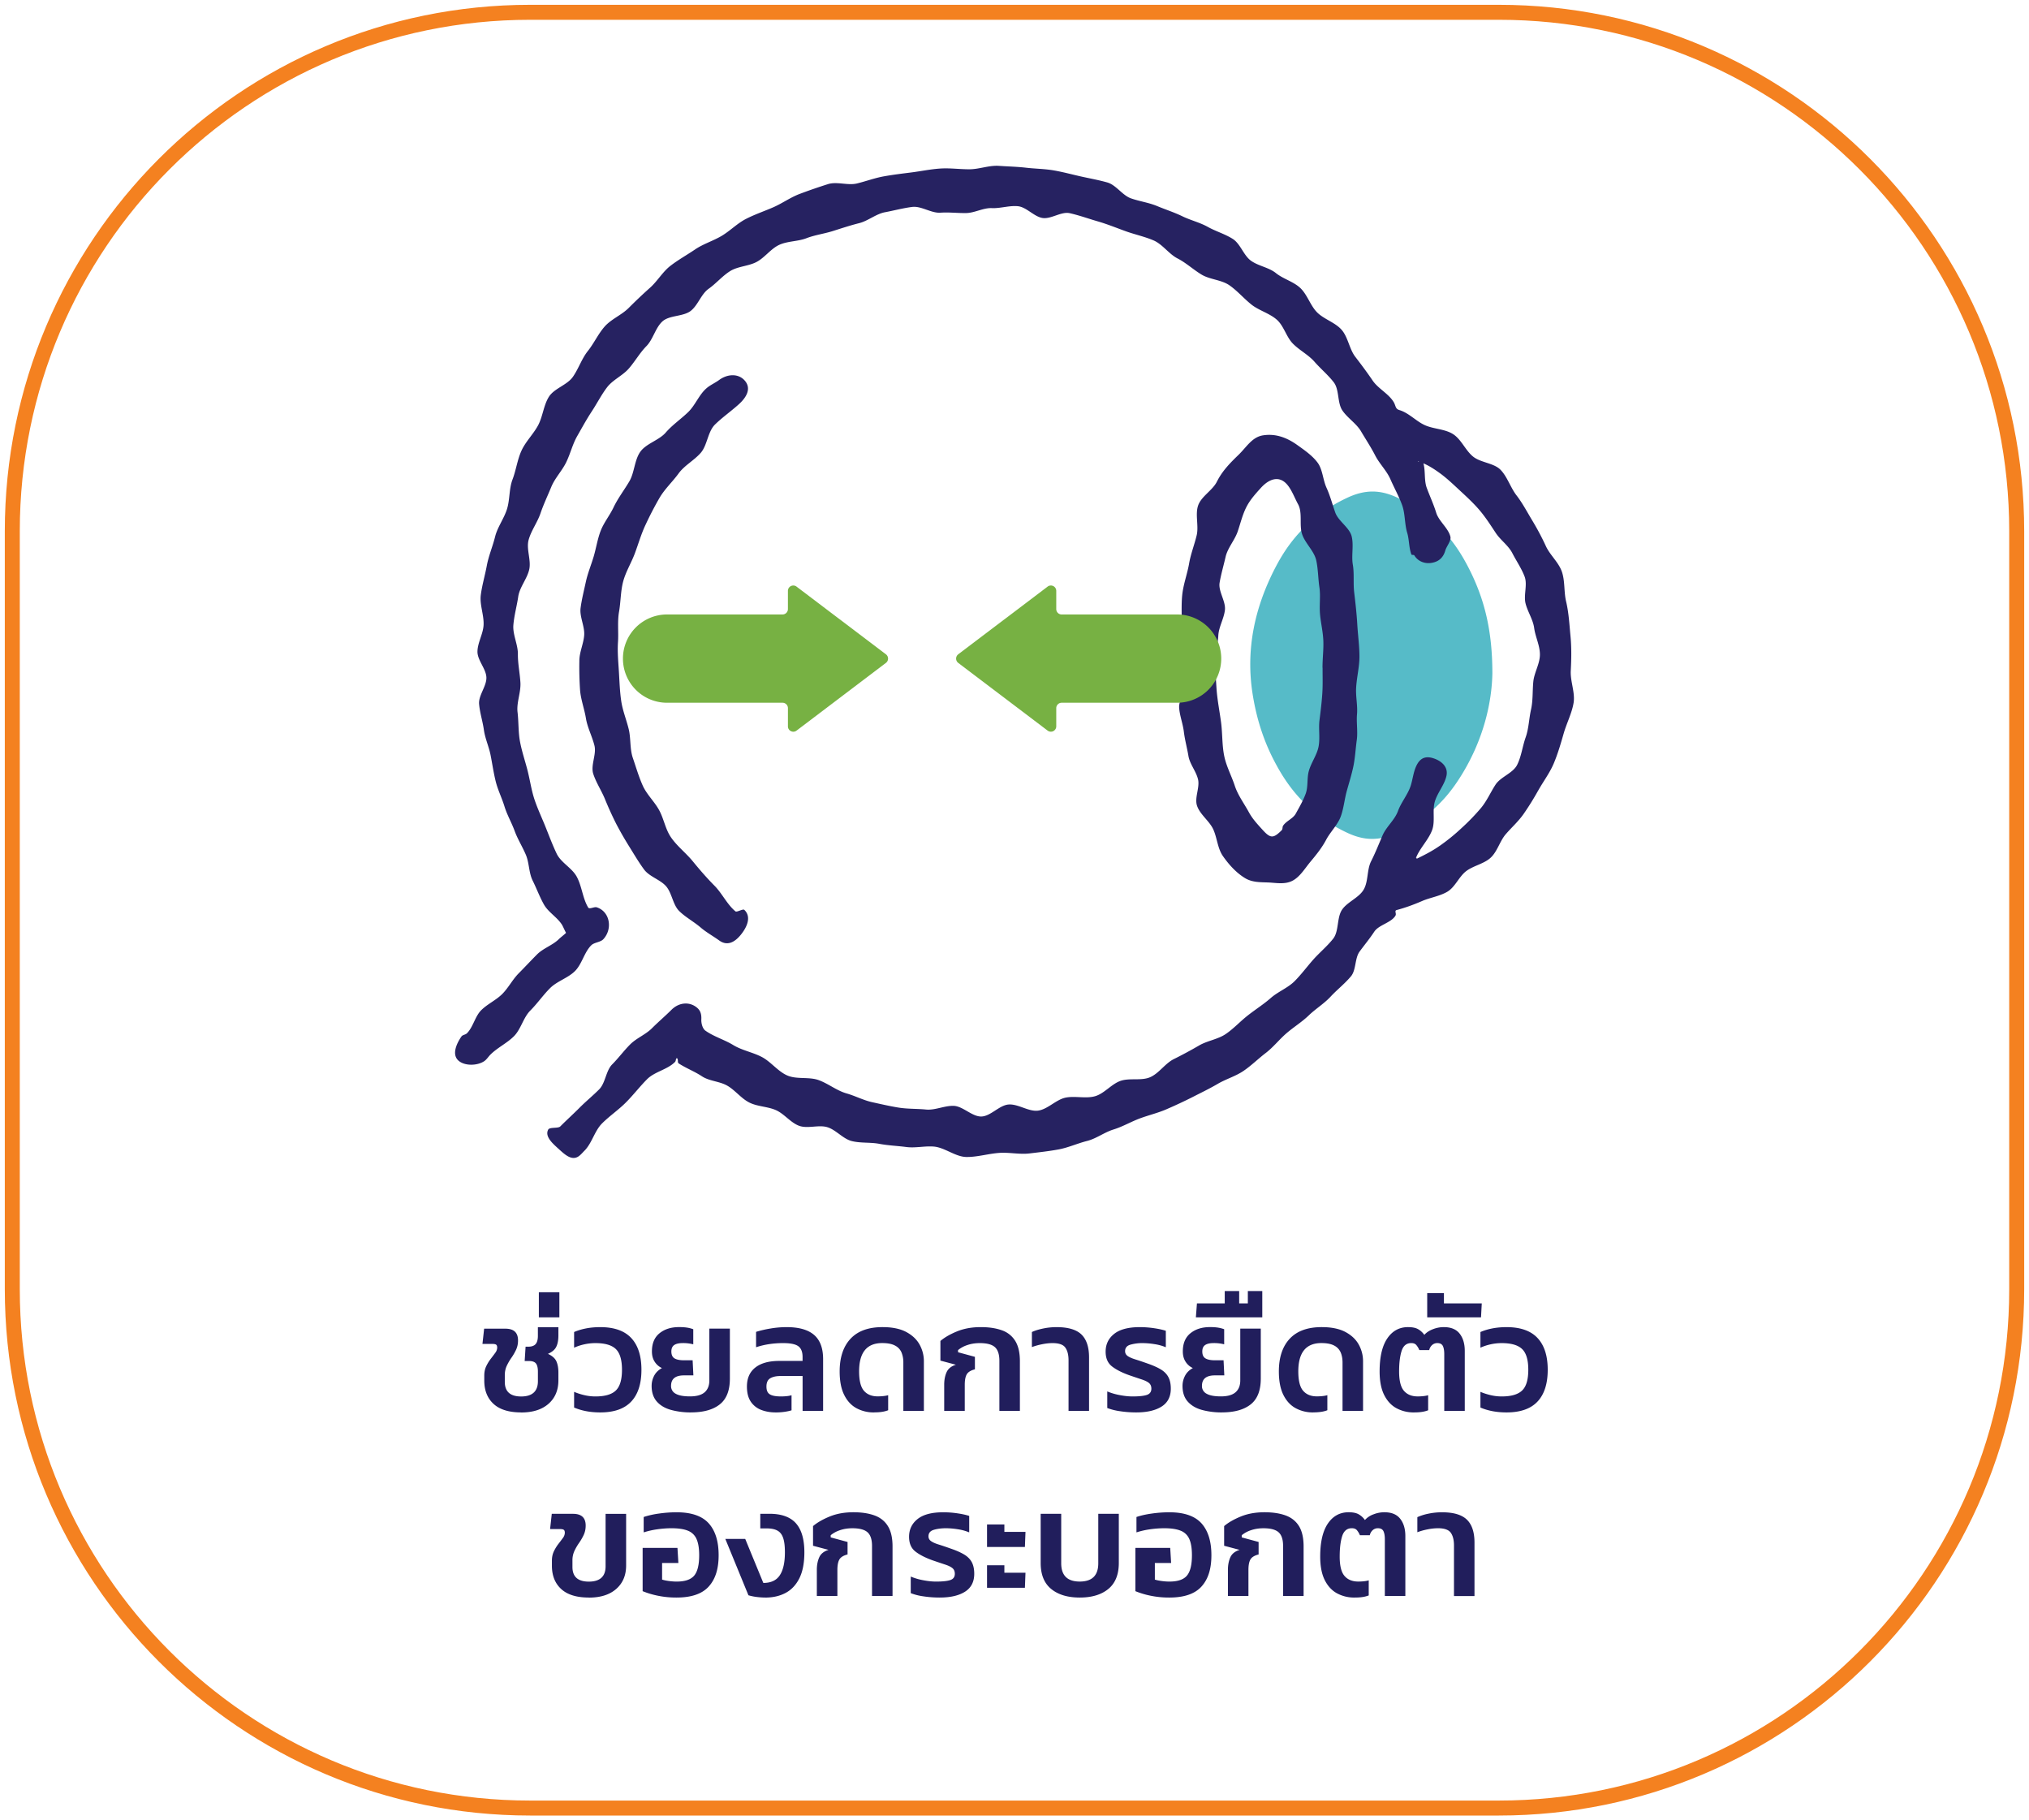 <svg xmlns="http://www.w3.org/2000/svg" width="165" height="148" fill="none" viewBox="0 0 165 148">
  <path stroke="#F48120" stroke-miterlimit="10" stroke-width="1.218" d="M121.889 1H43.111C19.854 1 1 19.89 1 43.192v61.616C1 128.11 19.854 147 43.11 147h78.779C145.146 147 164 128.11 164 104.808V43.192C164 19.89 145.146 1 121.889 1Z"/>
  <path fill="#211E5C" d="M42.386 114.834c-.997 0-1.748-.232-2.25-.693-.502-.462-.754-1.093-.754-1.894v-.42c0-.28.054-.532.161-.755.108-.222.23-.42.365-.594.135-.174.257-.336.364-.484a.729.729 0 0 0 .16-.42c0-.125-.029-.206-.086-.247-.057-.043-.161-.061-.309-.061h-.803l.137-1.24h1.73c.684 0 1.026.319 1.026.955 0 .281-.054.533-.161.761a4.34 4.34 0 0 1-.377.65c-.145.206-.27.423-.378.651-.107.228-.16.485-.16.774v.532c0 .793.443 1.189 1.333 1.189.89 0 1.359-.413 1.359-1.237v-.78c0-.313-.054-.536-.161-.669-.107-.132-.296-.198-.568-.198h-.347l.074-1.164h.221c.272 0 .47-.07.594-.209.124-.141.185-.363.185-.669v-.706h1.668v.669c0 .38-.057.687-.174.923-.114.235-.342.428-.678.576.345.155.575.356.686.6.11.243.166.547.166.91v.643c0 .8-.268 1.436-.803 1.906-.536.471-1.276.706-2.224.706l.004-.005Zm1.434-7.729v-2.043h1.669v2.043H43.82Zm4.993 7.729c-.8 0-1.509-.132-2.126-.397v-1.275a5.2 5.2 0 0 0 .828.267c.296.071.598.106.903.106.775 0 1.328-.161 1.662-.484.335-.322.5-.884.5-1.684 0-.8-.167-1.362-.5-1.684-.334-.323-.887-.484-1.662-.484-.305 0-.607.034-.903.1a4.222 4.222 0 0 0-.828.273v-1.275c.617-.263 1.326-.397 2.127-.397 1.127 0 1.967.295 2.52.886.551.591.828 1.451.828 2.581s-.275 1.992-.828 2.581c-.553.591-1.393.886-2.52.886Zm7.379 0a6.04 6.04 0 0 1-1.607-.199c-.486-.131-.875-.355-1.161-.674-.287-.319-.433-.745-.433-1.282 0-.289.068-.563.203-.825.135-.261.348-.468.636-.626a1.353 1.353 0 0 1-.586-.508c-.153-.231-.229-.511-.229-.843 0-.652.205-1.145.618-1.478.412-.336.943-.502 1.594-.502.255 0 .473.015.654.044a2.5 2.5 0 0 1 .496.13v1.226a3.32 3.32 0 0 0-.853-.1c-.305 0-.536.052-.693.156-.155.104-.235.28-.235.526 0 .273.087.46.259.563.172.104.433.154.779.154h.691l.061 1.227h-.765c-.7 0-1.05.285-1.05.854a.69.69 0 0 0 .376.637c.25.145.64.217 1.167.217s.932-.111 1.188-.335c.255-.224.382-.545.382-.966v-4.209h1.67v4.061c0 .965-.273 1.666-.823 2.099-.547.434-1.328.651-2.343.651l.004.002Zm6.872 0c-.42 0-.808-.069-1.162-.204a1.775 1.775 0 0 1-.846-.669c-.21-.31-.315-.721-.315-1.232 0-.669.227-1.184.68-1.542.454-.359 1.105-.539 1.953-.539h1.892v-.322c0-.413-.116-.704-.346-.873-.23-.169-.64-.254-1.224-.254a7.66 7.66 0 0 0-1.143.082 6.543 6.543 0 0 0-1.069.254v-1.251a8.79 8.79 0 0 1 1.175-.272 7.886 7.886 0 0 1 1.31-.112c.998 0 1.741.21 2.231.632.49.421.736 1.079.736 1.97v4.209h-1.668v-2.836h-1.792c-.355 0-.634.061-.84.185-.207.124-.308.348-.308.669 0 .32.09.515.272.632.18.116.486.174.915.174.157 0 .31-.008.464-.024.154-.017.283-.041.39-.074v1.226c-.155.05-.347.091-.575.124a4.899 4.899 0 0 1-.723.048l-.007-.001Zm8.011 0a2.911 2.911 0 0 1-1.434-.347c-.42-.231-.752-.591-.995-1.084-.244-.491-.364-1.124-.364-1.901 0-1.139.294-2.025.884-2.657.588-.631 1.457-.946 2.602-.946.799 0 1.446.135 1.94.402.494.268.854.613 1.082 1.034.227.42.34.867.34 1.337v4.038h-1.67v-3.927a2.1 2.1 0 0 0-.148-.824 1.126 1.126 0 0 0-.525-.558c-.252-.137-.6-.205-1.045-.205-1.252 0-1.879.767-1.879 2.303 0 .75.132 1.278.396 1.578.263.302.634.452 1.113.452.157 0 .31-.007.464-.024.154-.016.283-.041.39-.074v1.227a2.322 2.322 0 0 1-.493.129c-.181.03-.4.043-.655.043l-.003.004Zm5.708-.124v-2.129c0-.38.063-.717.192-1.01.128-.293.381-.497.76-.613l-1.26-.336v-1.597c.338-.289.789-.548 1.353-.78.564-.231 1.21-.346 1.934-.346.668 0 1.237.087 1.713.259a2.06 2.06 0 0 1 1.087.867c.251.406.377.954.377 1.647v4.038h-1.668v-4.075c0-.52-.122-.889-.364-1.108-.242-.218-.653-.328-1.23-.328-.372 0-.71.054-1.02.162a2.272 2.272 0 0 0-.748.407v.174l1.372.373v1.015c-.329.083-.549.217-.66.402-.11.185-.166.473-.166.86v2.118h-1.672Zm10.112-.001v-4.111c0-.445-.087-.789-.263-1.034-.17-.243-.518-.365-1.037-.365-.27 0-.56.032-.864.095a5.206 5.206 0 0 0-.816.229v-1.226c.248-.115.552-.209.916-.285a5.366 5.366 0 0 1 1.087-.112c.938 0 1.615.2 2.029.601.409.4.616 1.022.616 1.864v4.346h-1.666l-.002-.002Zm5.51.125c-.46 0-.904-.034-1.33-.099a4.716 4.716 0 0 1-1.031-.259v-1.349c.314.132.658.234 1.032.302.375.071.715.106 1.02.106.537 0 .925-.041 1.17-.124.241-.084.364-.252.364-.508 0-.198-.063-.35-.19-.458-.13-.107-.325-.204-.589-.291a89.54 89.54 0 0 1-1.011-.341c-.603-.214-1.075-.455-1.417-.724-.342-.269-.512-.667-.512-1.195 0-.595.23-1.076.691-1.443.46-.367 1.158-.551 2.09-.551.387 0 .773.03 1.161.087.389.058.705.128.953.21v1.338a3.9 3.9 0 0 0-.934-.254 6.251 6.251 0 0 0-.945-.082 3.53 3.53 0 0 0-1.008.13c-.285.085-.425.261-.425.526 0 .165.072.298.214.397.145.1.352.19.618.272.268.083.588.191.958.322.46.158.836.323 1.118.495.284.172.489.385.616.632.13.248.193.558.193.93 0 .652-.25 1.138-.747 1.454-.5.317-1.186.477-2.059.477Zm6.961 0a6.06 6.06 0 0 1-1.609-.199c-.485-.131-.873-.355-1.161-.674-.289-.319-.433-.745-.433-1.282 0-.289.07-.563.205-.825.135-.261.348-.468.636-.626a1.363 1.363 0 0 1-.586-.508c-.153-.231-.23-.511-.23-.843 0-.652.206-1.145.618-1.478.413-.336.944-.502 1.594-.502.256 0 .474.015.655.044.181.03.346.072.496.13v1.226a3.31 3.31 0 0 0-.853-.1c-.307 0-.536.052-.691.156-.157.104-.235.28-.235.526 0 .273.085.46.259.563.173.104.432.154.778.154h.692l.06 1.227h-.765c-.702 0-1.052.285-1.052.854a.69.69 0 0 0 .377.637c.25.145.64.217 1.167.217s.93-.111 1.187-.335c.256-.223.385-.545.385-.966v-4.209h1.668v4.061c0 .965-.274 1.666-.821 2.099-.549.434-1.33.651-2.343.651l.002.002Zm-2.116-7.728.087-1.138h2.26v-1.002h1.174v1.002h.705v-1.002h1.174v2.141h-5.401l.001-.001Zm9.542 7.728a2.912 2.912 0 0 1-1.433-.347c-.421-.231-.751-.591-.997-1.084-.242-.491-.364-1.124-.364-1.901 0-1.139.294-2.025.882-2.657.59-.631 1.457-.946 2.602-.946.799 0 1.446.135 1.94.402.496.268.854.613 1.082 1.034.227.42.34.867.34 1.337v4.038h-1.668v-3.927c0-.313-.05-.589-.15-.824a1.132 1.132 0 0 0-.525-.558c-.253-.137-.601-.205-1.043-.205-1.252 0-1.879.767-1.879 2.303 0 .75.132 1.278.396 1.578.263.302.634.452 1.111.452.158 0 .311-.007.465-.024.153-.016.282-.041.39-.074v1.227c-.15.057-.315.102-.496.129a4.348 4.348 0 0 1-.655.043l.002.004Zm8.194 0a2.912 2.912 0 0 1-1.433-.347c-.422-.231-.751-.591-.997-1.084-.242-.491-.364-1.124-.364-1.901 0-1.18.209-2.075.625-2.686.416-.612.978-.917 1.687-.917.355 0 .63.057.828.174.196.115.362.268.496.457.162-.189.392-.342.686-.457.292-.115.59-.174.895-.174.586 0 1.015.178 1.292.533.276.354.415.821.415 1.399v4.879h-1.668v-4.619c0-.289-.041-.51-.117-.664-.08-.152-.229-.23-.451-.23a.627.627 0 0 0-.401.143.76.76 0 0 0-.254.428h-.804a1.508 1.508 0 0 0-.259-.428c-.091-.094-.222-.143-.396-.143-.388 0-.649.214-.786.64-.135.426-.203.98-.203 1.665 0 .751.131 1.279.396 1.579.262.302.634.452 1.111.452.157 0 .311-.007.464-.024.154-.017.283-.041.39-.074v1.226c-.15.058-.314.102-.495.13-.182.028-.4.043-.655.043h-.002Zm1.076-7.728v-1.968h1.36v.83h3.077l-.061 1.138h-4.376Zm6.452 7.728c-.798 0-1.509-.132-2.124-.397v-1.275c.255.108.53.197.826.267.296.071.598.106.903.106.773 0 1.327-.161 1.662-.484.335-.322.501-.884.501-1.684 0-.8-.166-1.362-.501-1.684-.335-.323-.889-.484-1.662-.484a4.13 4.13 0 0 0-.903.1 4.147 4.147 0 0 0-.826.273v-1.275c.615-.263 1.326-.397 2.124-.397 1.128 0 1.968.295 2.521.886.551.591.827 1.451.827 2.581s-.276 1.992-.827 2.581c-.553.591-1.394.886-2.521.886Zm-74.627 15.052c-.996 0-1.747-.232-2.25-.693-.503-.462-.755-1.093-.755-1.894v-.42c0-.28.054-.532.161-.754.107-.223.23-.421.364-.595.135-.174.257-.335.365-.484a.729.729 0 0 0 .16-.42c0-.124-.029-.206-.086-.247-.058-.042-.161-.061-.31-.061h-.802l.137-1.239h1.731c.682 0 1.026.318 1.026.954 0 .281-.053.533-.16.761a4.392 4.392 0 0 1-.378.651 4.33 4.33 0 0 0-.377.65 1.798 1.798 0 0 0-.161.774v.532c0 .793.444 1.19 1.335 1.19.892 0 1.36-.414 1.36-1.238v-4.273h1.67v4.199c0 .8-.269 1.436-.805 1.906-.535.471-1.276.706-2.225.706v-.005Zm7.129 0a7.389 7.389 0 0 1-1.544-.154 6.8 6.8 0 0 1-1.212-.365v-3.517h2.832l.074 1.227h-1.324v1.349c.157.05.343.089.562.117.218.029.427.044.625.044.675 0 1.148-.161 1.422-.484.272-.322.407-.874.407-1.66 0-.561-.073-1-.217-1.319a1.269 1.269 0 0 0-.704-.674c-.326-.132-.77-.199-1.33-.199-.362 0-.74.028-1.13.082a6.8 6.8 0 0 0-1.132.254v-1.251a7.019 7.019 0 0 1 1.275-.283c.477-.067.943-.1 1.396-.1 1.204 0 2.075.3 2.614.896.54.599.81 1.464.81 2.594s-.27 1.957-.81 2.552c-.54.594-1.41.891-2.614.891Zm7.219 0c-.222 0-.458-.017-.71-.048a4.127 4.127 0 0 1-.662-.137l-1.879-4.582h1.618l1.472 3.579c.618 0 1.066-.207 1.341-.626.276-.417.414-1.038.414-1.864 0-.495-.046-.884-.142-1.164-.094-.281-.248-.481-.464-.6-.215-.12-.51-.18-.89-.18h-.506v-1.189h.741c.98 0 1.7.259 2.158.774.457.517.686 1.303.686 2.361 0 .867-.137 1.571-.408 2.112-.272.541-.644.936-1.12 1.188-.473.252-1.024.378-1.649.378v-.002Zm4.191-.124v-2.129c0-.38.063-.717.192-1.01.128-.293.38-.496.76-.613l-1.261-.335v-1.598c.338-.289.79-.548 1.353-.78.564-.231 1.21-.346 1.935-.346.667 0 1.237.087 1.712.259.475.173.836.462 1.087.867.252.406.378.955.378 1.648v4.037h-1.668v-4.074c0-.521-.122-.89-.365-1.108-.242-.219-.652-.328-1.23-.328-.371 0-.71.053-1.02.161a2.27 2.27 0 0 0-.747.407v.175l1.372.372v1.015c-.33.084-.55.217-.66.402-.111.186-.167.473-.167.86v2.118h-1.671Zm9.996.124c-.46 0-.904-.034-1.327-.098a4.627 4.627 0 0 1-1.032-.26v-1.349c.312.132.656.234 1.032.302.375.071.715.106 1.02.106.535 0 .925-.041 1.167-.124.245-.084.365-.252.365-.508 0-.198-.063-.35-.19-.457-.128-.108-.324-.204-.589-.291-.262-.087-.6-.2-1.013-.341-.603-.215-1.075-.456-1.417-.725-.342-.268-.512-.667-.512-1.195 0-.595.231-1.076.692-1.443.46-.367 1.157-.55 2.087-.55.389 0 .775.029 1.162.087.388.057.704.128.95.209v1.338a3.93 3.93 0 0 0-.932-.254 6.29 6.29 0 0 0-.945-.082c-.388 0-.723.045-1.008.13-.284.087-.427.261-.427.526 0 .165.072.299.217.397.144.1.35.191.617.272.268.084.587.191.958.323.46.157.834.322 1.119.494.285.173.49.386.618.632.127.248.192.558.192.93 0 .652-.25 1.138-.749 1.455-.498.316-1.184.476-2.058.476h.004Zm3.845-4.112v-1.832h1.41v.606h1.717l-.048 1.226h-3.079Zm0 3.319v-1.833h1.41v.606h1.717l-.048 1.227h-3.079Zm7.539.793c-.98 0-1.755-.234-2.324-.699-.57-.467-.853-1.171-.853-2.112v-4h1.67v4.024c0 .991.501 1.486 1.507 1.486 1.006 0 1.507-.495 1.507-1.486v-4.024h1.67v4c0 .941-.285 1.645-.852 2.112-.57.467-1.345.699-2.325.699Zm7.281 0a7.4 7.4 0 0 1-1.544-.154 6.851 6.851 0 0 1-1.212-.365v-3.517h2.832l.074 1.227h-1.323v1.349c.156.05.344.089.563.117.216.029.425.044.623.044.677 0 1.152-.161 1.422-.484.272-.322.407-.874.407-1.66 0-.561-.073-1-.215-1.319a1.267 1.267 0 0 0-.706-.674c-.324-.132-.768-.199-1.328-.199a8.3 8.3 0 0 0-1.132.082 6.787 6.787 0 0 0-1.13.254v-1.251c.37-.124.794-.218 1.273-.283.477-.067.943-.1 1.396-.1 1.202 0 2.075.3 2.615.896.538.599.81 1.464.81 2.594s-.27 1.957-.81 2.552c-.54.594-1.411.891-2.615.891Zm4.769-.124v-2.129c0-.38.063-.717.192-1.01.128-.293.379-.496.76-.613l-1.26-.335v-1.598c.337-.289.789-.548 1.353-.78.564-.231 1.209-.346 1.934-.346.666 0 1.237.087 1.712.259.474.174.836.462 1.088.867.249.406.375.955.375 1.648v4.037h-1.668v-4.074c0-.521-.122-.89-.364-1.108-.244-.219-.655-.328-1.232-.328-.37 0-.71.053-1.02.161a2.278 2.278 0 0 0-.748.407v.175l1.373.372v1.015c-.33.084-.552.217-.661.402-.111.186-.166.473-.166.86v2.118h-1.67.002Zm10.298.124a2.912 2.912 0 0 1-1.433-.347c-.421-.231-.751-.591-.997-1.083-.242-.491-.364-1.125-.364-1.901 0-1.181.209-2.076.625-2.687.416-.611.978-.917 1.687-.917.355 0 .63.057.828.174.196.115.363.269.496.458a1.7 1.7 0 0 1 .686-.458c.292-.115.59-.174.895-.174.586 0 1.015.178 1.292.534.276.353.415.82.415 1.398v4.879h-1.668v-4.619c0-.289-.041-.51-.117-.664-.079-.151-.229-.229-.451-.229a.626.626 0 0 0-.401.142.767.767 0 0 0-.254.428h-.804a1.5 1.5 0 0 0-.259-.428c-.091-.094-.222-.142-.396-.142-.388 0-.649.213-.786.639-.135.426-.203.98-.203 1.666 0 .75.131 1.278.396 1.578.262.302.634.452 1.111.452.157 0 .311-.007.464-.024.154-.016.283-.041.39-.074v1.227a2.355 2.355 0 0 1-.495.129c-.181.03-.4.043-.655.043h-.002Zm8.085-.124v-4.112c0-.444-.087-.789-.261-1.034-.174-.242-.519-.365-1.037-.365a4.3 4.3 0 0 0-.866.095 5.016 5.016 0 0 0-.815.23v-1.227a4.22 4.22 0 0 1 .915-.285 5.415 5.415 0 0 1 1.088-.111c.937 0 1.614.2 2.026.6.413.4.618 1.023.618 1.864v4.347h-1.668v-.002Z"/>
  <path fill="#56BBC8" d="M121.361 54.74c-.043 2.357-.701 5.329-2.488 8.241-.699 1.138-1.549 2.255-2.871 3.29-.498.39-1.102.755-1.678 1.126-.17.11-.393.207-.612.301-1.538.668-2.727.69-4.203-.014a12.493 12.493 0 0 1-2.371-1.453c-1.777-1.41-2.79-2.942-3.587-4.5-.908-1.777-1.422-3.576-1.701-5.392-.531-3.472.131-6.902 1.915-10.292.751-1.425 1.742-2.822 3.383-4.11a12.672 12.672 0 0 1 2.376-1.45c1.474-.7 2.722-.697 4.183.007.887.428 1.653.917 2.295 1.421 1.74 1.367 2.722 2.859 3.487 4.374 1.274 2.524 1.872 5.088 1.872 8.451Z"/>
  <path fill="#262261" d="M115.186 69.83c.673-.327 1.274-.63 1.912-1.075a15.752 15.752 0 0 0 1.748-1.421 17.534 17.534 0 0 0 1.571-1.62c.498-.593.777-1.265 1.197-1.914.42-.648 1.424-.932 1.766-1.623.342-.69.429-1.497.686-2.223.257-.726.268-1.505.436-2.257.169-.752.113-1.497.187-2.266.074-.769.559-1.493.538-2.266-.018-.72-.373-1.408-.466-2.1-.092-.694-.529-1.318-.701-2.002-.172-.684.172-1.527-.079-2.19-.252-.663-.669-1.263-.995-1.897-.325-.634-.96-1.054-1.355-1.653-.396-.598-.753-1.16-1.208-1.717-.44-.54-.989-1.064-1.583-1.612-.594-.549-1.13-1.071-1.709-1.495-.787-.579-1.353-.858-1.832-.984.057.144.329-.176.381-.056.285.667.094 1.525.344 2.203.249.678.556 1.33.769 2.023.213.693.978 1.24 1.154 1.944.085.34-.311.769-.414 1.13-.167.586-.54.917-1.143 1.008-.536.082-1.087-.126-1.382-.622-.024-.04-.214-.015-.229-.058-.212-.554-.174-1.199-.344-1.766-.22-.728-.159-1.563-.418-2.267-.259-.705-.647-1.4-.947-2.089-.299-.689-.896-1.263-1.238-1.934-.343-.67-.766-1.306-1.149-1.956-.383-.65-1.096-1.079-1.52-1.703-.423-.624-.238-1.692-.701-2.29-.462-.599-1.067-1.099-1.566-1.67-.499-.57-1.219-.928-1.753-1.469-.535-.54-.734-1.428-1.298-1.938-.592-.531-1.459-.752-2.073-1.24-.614-.487-1.15-1.122-1.796-1.57-.645-.449-1.583-.462-2.258-.866-.675-.404-1.263-.96-1.964-1.319-.7-.36-1.217-1.149-1.941-1.462-.725-.313-1.53-.481-2.275-.75-.745-.269-1.49-.574-2.252-.795-.762-.22-1.522-.497-2.297-.67-.686-.154-1.528.503-2.217.39-.69-.113-1.295-.883-1.99-.956-.695-.072-1.428.186-2.127.154-.699-.031-1.394.393-2.095.402-.7.01-1.381-.078-2.082-.03-.749.052-1.56-.56-2.295-.468-.734.09-1.487.296-2.215.431-.729.136-1.382.708-2.101.888-.72.18-1.426.415-2.134.639-.708.224-1.463.319-2.158.587-.695.269-1.535.226-2.212.54-.676.313-1.163 1.024-1.823 1.38-.66.356-1.526.354-2.162.75-.636.397-1.137 1.005-1.75 1.438-.611.434-.859 1.32-1.445 1.788-.61.487-1.74.348-2.31.862-.57.513-.764 1.463-1.302 2.01-.538.546-.926 1.24-1.43 1.82-.502.58-1.31.922-1.776 1.535-.466.613-.821 1.32-1.247 1.964-.425.645-.793 1.325-1.178 1.998-.384.672-.558 1.44-.9 2.138-.342.696-.912 1.274-1.208 1.993-.296.72-.629 1.416-.88 2.153-.252.738-.753 1.395-.962 2.148-.209.752.217 1.645.048 2.408-.168.762-.778 1.438-.893 2.205-.114.767-.334 1.547-.397 2.322-.063.774.375 1.58.368 2.358-.008.778.159 1.534.205 2.314.048.799-.327 1.625-.233 2.409.094.784.054 1.617.2 2.395.146.779.41 1.557.608 2.324.198.767.309 1.584.557 2.34.247.756.597 1.493.895 2.23.297.738.578 1.498.924 2.219.346.72 1.228 1.148 1.617 1.845.432.774.486 1.771.944 2.53.099.164.49-.08.687-.02 1.083.34 1.318 1.751.55 2.589-.236.26-.74.254-.99.502-.57.57-.753 1.527-1.323 2.096-.57.568-1.459.818-2.028 1.39-.57.57-1.032 1.246-1.602 1.817-.57.57-.762 1.517-1.331 2.088-.57.57-1.348.93-1.918 1.5-.16.162-.305.397-.494.525-.586.398-1.664.406-2.143-.082-.484-.49-.127-1.326.281-1.916.104-.15.324-.138.453-.268.505-.506.653-1.368 1.156-1.871.503-.504 1.206-.814 1.71-1.318.505-.504.84-1.18 1.343-1.686s.988-1.03 1.492-1.536c.505-.506 1.275-.745 1.78-1.249.116-.116.447-.37.576-.502-.09-.152-.255-.539-.334-.665-.389-.61-1.104-1.008-1.458-1.63-.353-.623-.602-1.31-.922-1.953-.32-.643-.274-1.445-.557-2.107-.283-.661-.664-1.261-.912-1.938-.247-.676-.613-1.297-.824-1.986-.211-.69-.54-1.336-.714-2.038-.174-.702-.274-1.408-.413-2.118-.135-.696-.449-1.363-.547-2.064-.098-.7-.33-1.399-.39-2.105s.616-1.452.593-2.16c-.022-.708-.74-1.404-.726-2.114.013-.71.445-1.4.495-2.108.056-.816-.325-1.672-.225-2.47.1-.799.344-1.608.49-2.4.146-.79.479-1.565.673-2.349.194-.784.725-1.475.967-2.245.242-.771.163-1.653.451-2.411.289-.758.392-1.606.729-2.344.336-.737.963-1.34 1.348-2.054.385-.716.446-1.625.875-2.316.429-.692 1.483-.958 1.952-1.625.47-.667.714-1.47 1.223-2.109.505-.634.847-1.404 1.377-1.999.531-.595 1.367-.926 1.933-1.49a40.79 40.79 0 0 1 1.742-1.65c.599-.53 1.023-1.29 1.657-1.781.634-.491 1.35-.887 2.014-1.338.663-.45 1.46-.687 2.152-1.097.692-.41 1.269-1.017 1.986-1.384.718-.367 1.48-.624 2.22-.946.739-.323 1.405-.812 2.163-1.092a45.01 45.01 0 0 1 2.287-.79c.727-.225 1.604.125 2.34-.05.735-.177 1.438-.444 2.185-.579.747-.135 1.485-.224 2.24-.319.791-.1 1.562-.265 2.354-.318.791-.054 1.579.063 2.374.06.795-.001 1.592-.33 2.388-.279.747.05 1.496.067 2.23.152.734.085 1.501.09 2.23.215.728.124 1.466.324 2.188.487.72.163 1.473.293 2.185.497.712.204 1.223 1.048 1.924 1.293.7.245 1.44.34 2.126.626.686.286 1.387.508 2.058.834.672.326 1.411.496 2.062.86.651.363 1.394.574 2.025.974s.878 1.342 1.487 1.777c.608.435 1.44.535 2.025 1.004.584.469 1.381.675 1.941 1.173.6.534.844 1.45 1.404 2.016.56.565 1.474.82 1.999 1.423.525.602.625 1.564 1.113 2.197.488.634.96 1.266 1.409 1.927.45.662 1.304 1.067 1.715 1.757.175.294.116.54.456.643.77.227 1.35.898 2.068 1.224.717.326 1.625.304 2.297.73.671.426.994 1.297 1.61 1.81.625.521 1.705.527 2.256 1.094.551.566.81 1.448 1.297 2.077.486.628.858 1.343 1.272 2.028.414.686.784 1.377 1.12 2.107.333.723 1.038 1.312 1.299 2.077.26.765.155 1.625.342 2.416.22.93.266 1.871.357 2.814.09.944.072 1.87.022 2.824-.045.862.368 1.773.229 2.609-.139.835-.564 1.649-.801 2.468-.236.819-.475 1.652-.808 2.444-.333.79-.858 1.478-1.279 2.23a22.516 22.516 0 0 1-1.169 1.877c-.424.612-.98 1.1-1.459 1.657-.479.555-.681 1.4-1.221 1.904s-1.387.643-1.982 1.086c-.595.443-.906 1.308-1.551 1.688-.622.365-1.406.474-2.064.76-.659.285-1.348.54-2.047.724-.22.057 0 .285-.104.46-.344.58-1.355.742-1.725 1.306-.37.563-.79 1.067-1.189 1.61-.4.543-.272 1.495-.703 2.014-.501.602-1.135 1.091-1.659 1.656-.523.565-1.218.988-1.773 1.523-.555.536-1.23.949-1.814 1.453-.585.504-1.071 1.134-1.687 1.604-.615.47-1.174 1.028-1.816 1.462-.641.434-1.418.654-2.087 1.047-.67.393-1.36.722-2.051 1.076a38.45 38.45 0 0 1-2.097.98c-.714.314-1.457.482-2.188.755-.73.272-1.39.668-2.138.898-.747.23-1.396.743-2.154.934-.773.195-1.525.541-2.306.686-.78.144-1.592.233-2.38.328-.788.094-1.612-.095-2.407-.047-.903.056-1.81.345-2.712.335-.902-.009-1.767-.778-2.668-.848-.743-.057-1.49.133-2.223.037-.732-.096-1.477-.122-2.202-.26-.725-.136-1.51-.044-2.228-.222-.718-.178-1.28-.91-1.988-1.128-.709-.219-1.61.143-2.305-.117-.695-.26-1.203-.974-1.884-1.273-.68-.298-1.5-.283-2.163-.618-.664-.336-1.141-.995-1.787-1.368-.621-.36-1.466-.367-2.065-.765-.6-.398-1.287-.654-1.888-1.047-.128-.083 0-.33-.152-.435-.124.115-.043.215-.16.33-.606.607-1.645.778-2.252 1.385-.606.608-1.13 1.296-1.736 1.903-.606.608-1.331 1.095-1.936 1.701-.605.606-.82 1.608-1.426 2.214-.15.15-.32.356-.497.47-.551.356-1.102-.159-1.576-.59-.471-.43-1.183-1.021-.876-1.594.12-.224.8-.08.982-.26.512-.516 1.054-1.003 1.568-1.52.514-.517 1.08-.978 1.594-1.493.514-.516.545-1.514 1.058-2.03.512-.514.948-1.11 1.462-1.624.514-.515 1.258-.799 1.772-1.314s1.072-.986 1.586-1.499c.63-.63 1.508-.68 2.107-.15.275.243.34.556.323.925-.014.335.1.756.337.922.688.488 1.544.73 2.256 1.166.712.435 1.589.585 2.328.972.74.388 1.298 1.166 2.066 1.501.767.336 1.757.093 2.546.376.79.284 1.467.853 2.277 1.084.706.2 1.375.56 2.09.715.713.156 1.438.326 2.163.441.725.115 1.472.082 2.202.154.747.074 1.517-.328 2.264-.298.747.03 1.494.884 2.243.865.749-.018 1.45-.908 2.198-.974.79-.07 1.661.61 2.432.494.771-.115 1.444-.89 2.21-1.052.766-.161 1.642.096 2.397-.115.754-.211 1.333-.986 2.073-1.247.74-.261 1.684.011 2.407-.298.723-.31 1.213-1.108 1.916-1.466a36.084 36.084 0 0 0 2.06-1.108c.679-.402 1.535-.498 2.188-.945.653-.446 1.183-1.037 1.81-1.524.614-.48 1.272-.895 1.849-1.403.585-.513 1.38-.814 1.924-1.356.543-.543 1.022-1.194 1.534-1.77.513-.576 1.143-1.093 1.617-1.7.473-.608.283-1.71.717-2.35.435-.64 1.363-.96 1.755-1.629.392-.668.257-1.617.607-2.308.349-.691.623-1.388.93-2.101.307-.713.993-1.255 1.257-1.986.261-.723.827-1.364 1.051-2.11.155-.523.205-1.05.434-1.546.311-.672.777-.849 1.456-.61.647.228 1.15.712 1 1.407-.159.74-.729 1.363-.945 2.09-.216.726.043 1.602-.22 2.316-.296.804-.991 1.454-1.307 2.25-.028.07.09-.058.038.086l-.007.01Z"/>
  <path fill="#262261" d="M95.926 53.63c-.001-.874.123-1.752.16-2.623.036-.87-.036-1.762.053-2.631.089-.869.414-1.712.562-2.573.135-.777.43-1.514.612-2.276.183-.761-.136-1.695.122-2.436.26-.741 1.167-1.22 1.522-1.927.442-.88 1.062-1.508 1.774-2.197.64-.62 1.087-1.433 1.978-1.572 1.027-.159 1.933.176 2.796.793.614.438 1.219.86 1.637 1.418.418.557.431 1.391.73 2.049.3.658.47 1.325.709 2.008.249.71 1.161 1.223 1.339 1.95.177.726-.034 1.552.092 2.293.126.741.022 1.507.111 2.253.103.87.201 1.727.251 2.598.05.87.174 1.736.176 2.609.002.872-.231 1.734-.272 2.606-.031.699.133 1.403.074 2.098-.059.695.076 1.417-.02 2.106-.096.69-.13 1.407-.268 2.09-.139.684-.355 1.364-.542 2.039-.187.674-.248 1.402-.486 2.063-.252.695-.851 1.26-1.193 1.907-.342.647-.797 1.212-1.276 1.784-.449.538-.834 1.203-1.43 1.53-.621.343-1.35.188-1.971.16-.621-.028-1.318.01-1.919-.356-.718-.435-1.311-1.095-1.79-1.778-.446-.632-.477-1.483-.79-2.177-.313-.695-1.1-1.22-1.332-1.953-.201-.645.243-1.464.09-2.12-.154-.656-.666-1.232-.78-1.895-.112-.664-.295-1.323-.376-1.992-.08-.645-.335-1.286-.38-1.93-.044-.645.524-1.327.503-1.976-.02-.648-.471-1.287-.475-1.936l.01-.005Zm11.621.662c0-.767.096-1.49.068-2.184-.029-.764-.209-1.471-.27-2.168-.066-.75.056-1.488-.05-2.19-.105-.702-.101-1.473-.255-2.18-.17-.781-.906-1.389-1.154-2.145-.247-.756.056-1.732-.329-2.434-.285-.519-.518-1.186-.913-1.625-.649-.724-1.456-.419-2.108.3-.407.449-.825.91-1.117 1.442-.365.661-.527 1.4-.77 2.108-.242.708-.819 1.334-.985 2.068-.157.694-.368 1.397-.485 2.095-.116.699.51 1.507.433 2.213-.078.705-.501 1.372-.538 2.082-.037.71-.257 1.42-.252 2.133.006.713.058 1.428.104 2.14.06.933.25 1.862.372 2.786.122.925.072 1.897.273 2.81.178.803.585 1.559.84 2.335.255.777.758 1.442 1.152 2.166.29.534.69.96 1.095 1.408.654.725.887.734 1.57.049.096-.099.042-.26.118-.373.255-.382.801-.569 1.023-.97.294-.534.604-1.062.811-1.63.207-.566.093-1.23.248-1.815.185-.697.666-1.317.799-2.012.133-.695-.013-1.464.076-2.157.094-.732.179-1.436.225-2.123.052-.752.021-1.462.026-2.133l-.007.004Zm-60.433-.542c-.007-.724.352-1.424.394-2.132.042-.708-.387-1.482-.294-2.186.092-.704.277-1.427.427-2.123.15-.697.435-1.379.638-2.064.203-.686.31-1.418.568-2.087.257-.668.734-1.247 1.043-1.897.359-.756.873-1.417 1.29-2.127.419-.71.411-1.736.894-2.408.482-.673 1.518-.927 2.062-1.555.543-.628 1.224-1.084 1.823-1.662.6-.578.897-1.458 1.546-1.986.296-.24.66-.397.969-.625.716-.526 1.623-.542 2.128.091.49.616.117 1.303-.521 1.88-.625.566-1.335 1.057-1.936 1.646-.592.58-.622 1.68-1.154 2.296-.533.615-1.33 1.024-1.81 1.686-.481.661-1.112 1.247-1.53 1.95a27.573 27.573 0 0 0-1.146 2.202c-.355.745-.583 1.543-.87 2.32-.286.776-.74 1.497-.956 2.299-.214.797-.196 1.66-.338 2.468-.142.808-.031 1.649-.085 2.47-.054.82.026 1.615.076 2.442.048.798.072 1.573.187 2.349.114.776.42 1.512.606 2.275.187.764.083 1.61.34 2.357.257.747.477 1.514.801 2.238.324.725.94 1.286 1.326 1.983.386.696.507 1.53.95 2.193.498.743 1.236 1.297 1.796 1.983.56.685 1.134 1.349 1.76 1.98.627.632 1.021 1.516 1.706 2.088.116.099.613-.225.724-.12.603.57.211 1.412-.273 2.012-.485.602-1.093.962-1.764.48-.496-.357-1.05-.661-1.515-1.058-.557-.478-1.239-.837-1.75-1.345-.51-.508-.584-1.46-1.057-2.005-.473-.544-1.36-.78-1.79-1.362-.431-.581-.812-1.233-1.197-1.85a27.419 27.419 0 0 1-1.094-1.91 27.888 27.888 0 0 1-.908-2.005c-.283-.675-.705-1.31-.934-2.007-.23-.697.273-1.59.096-2.303-.19-.762-.571-1.462-.695-2.225-.124-.764-.42-1.53-.476-2.298a26.865 26.865 0 0 1-.057-2.343v-.004Z"/>
  <path fill="#77B143" d="m68.29 50.355-3.516-2.663a.437.437 0 0 0-.7.348v1.48a.438.438 0 0 1-.437.438H54.24a3.585 3.585 0 0 0-3.581 3.589 3.585 3.585 0 0 0 3.581 3.589h9.398c.24 0 .437.196.437.437v1.48c0 .362.412.567.7.349l3.516-2.663 3.754-2.844a.439.439 0 0 0 0-.698l-3.754-2.844v.002Zm13.39 0 3.515-2.663a.437.437 0 0 1 .701.349v1.48c0 .24.196.437.436.437h9.398a3.585 3.585 0 0 1 3.582 3.59 3.585 3.585 0 0 1-3.582 3.588h-9.398a.438.438 0 0 0-.436.437v1.48a.437.437 0 0 1-.7.349l-3.516-2.663-3.754-2.843a.439.439 0 0 1 0-.7l3.754-2.843v.002Z"/>
</svg>
